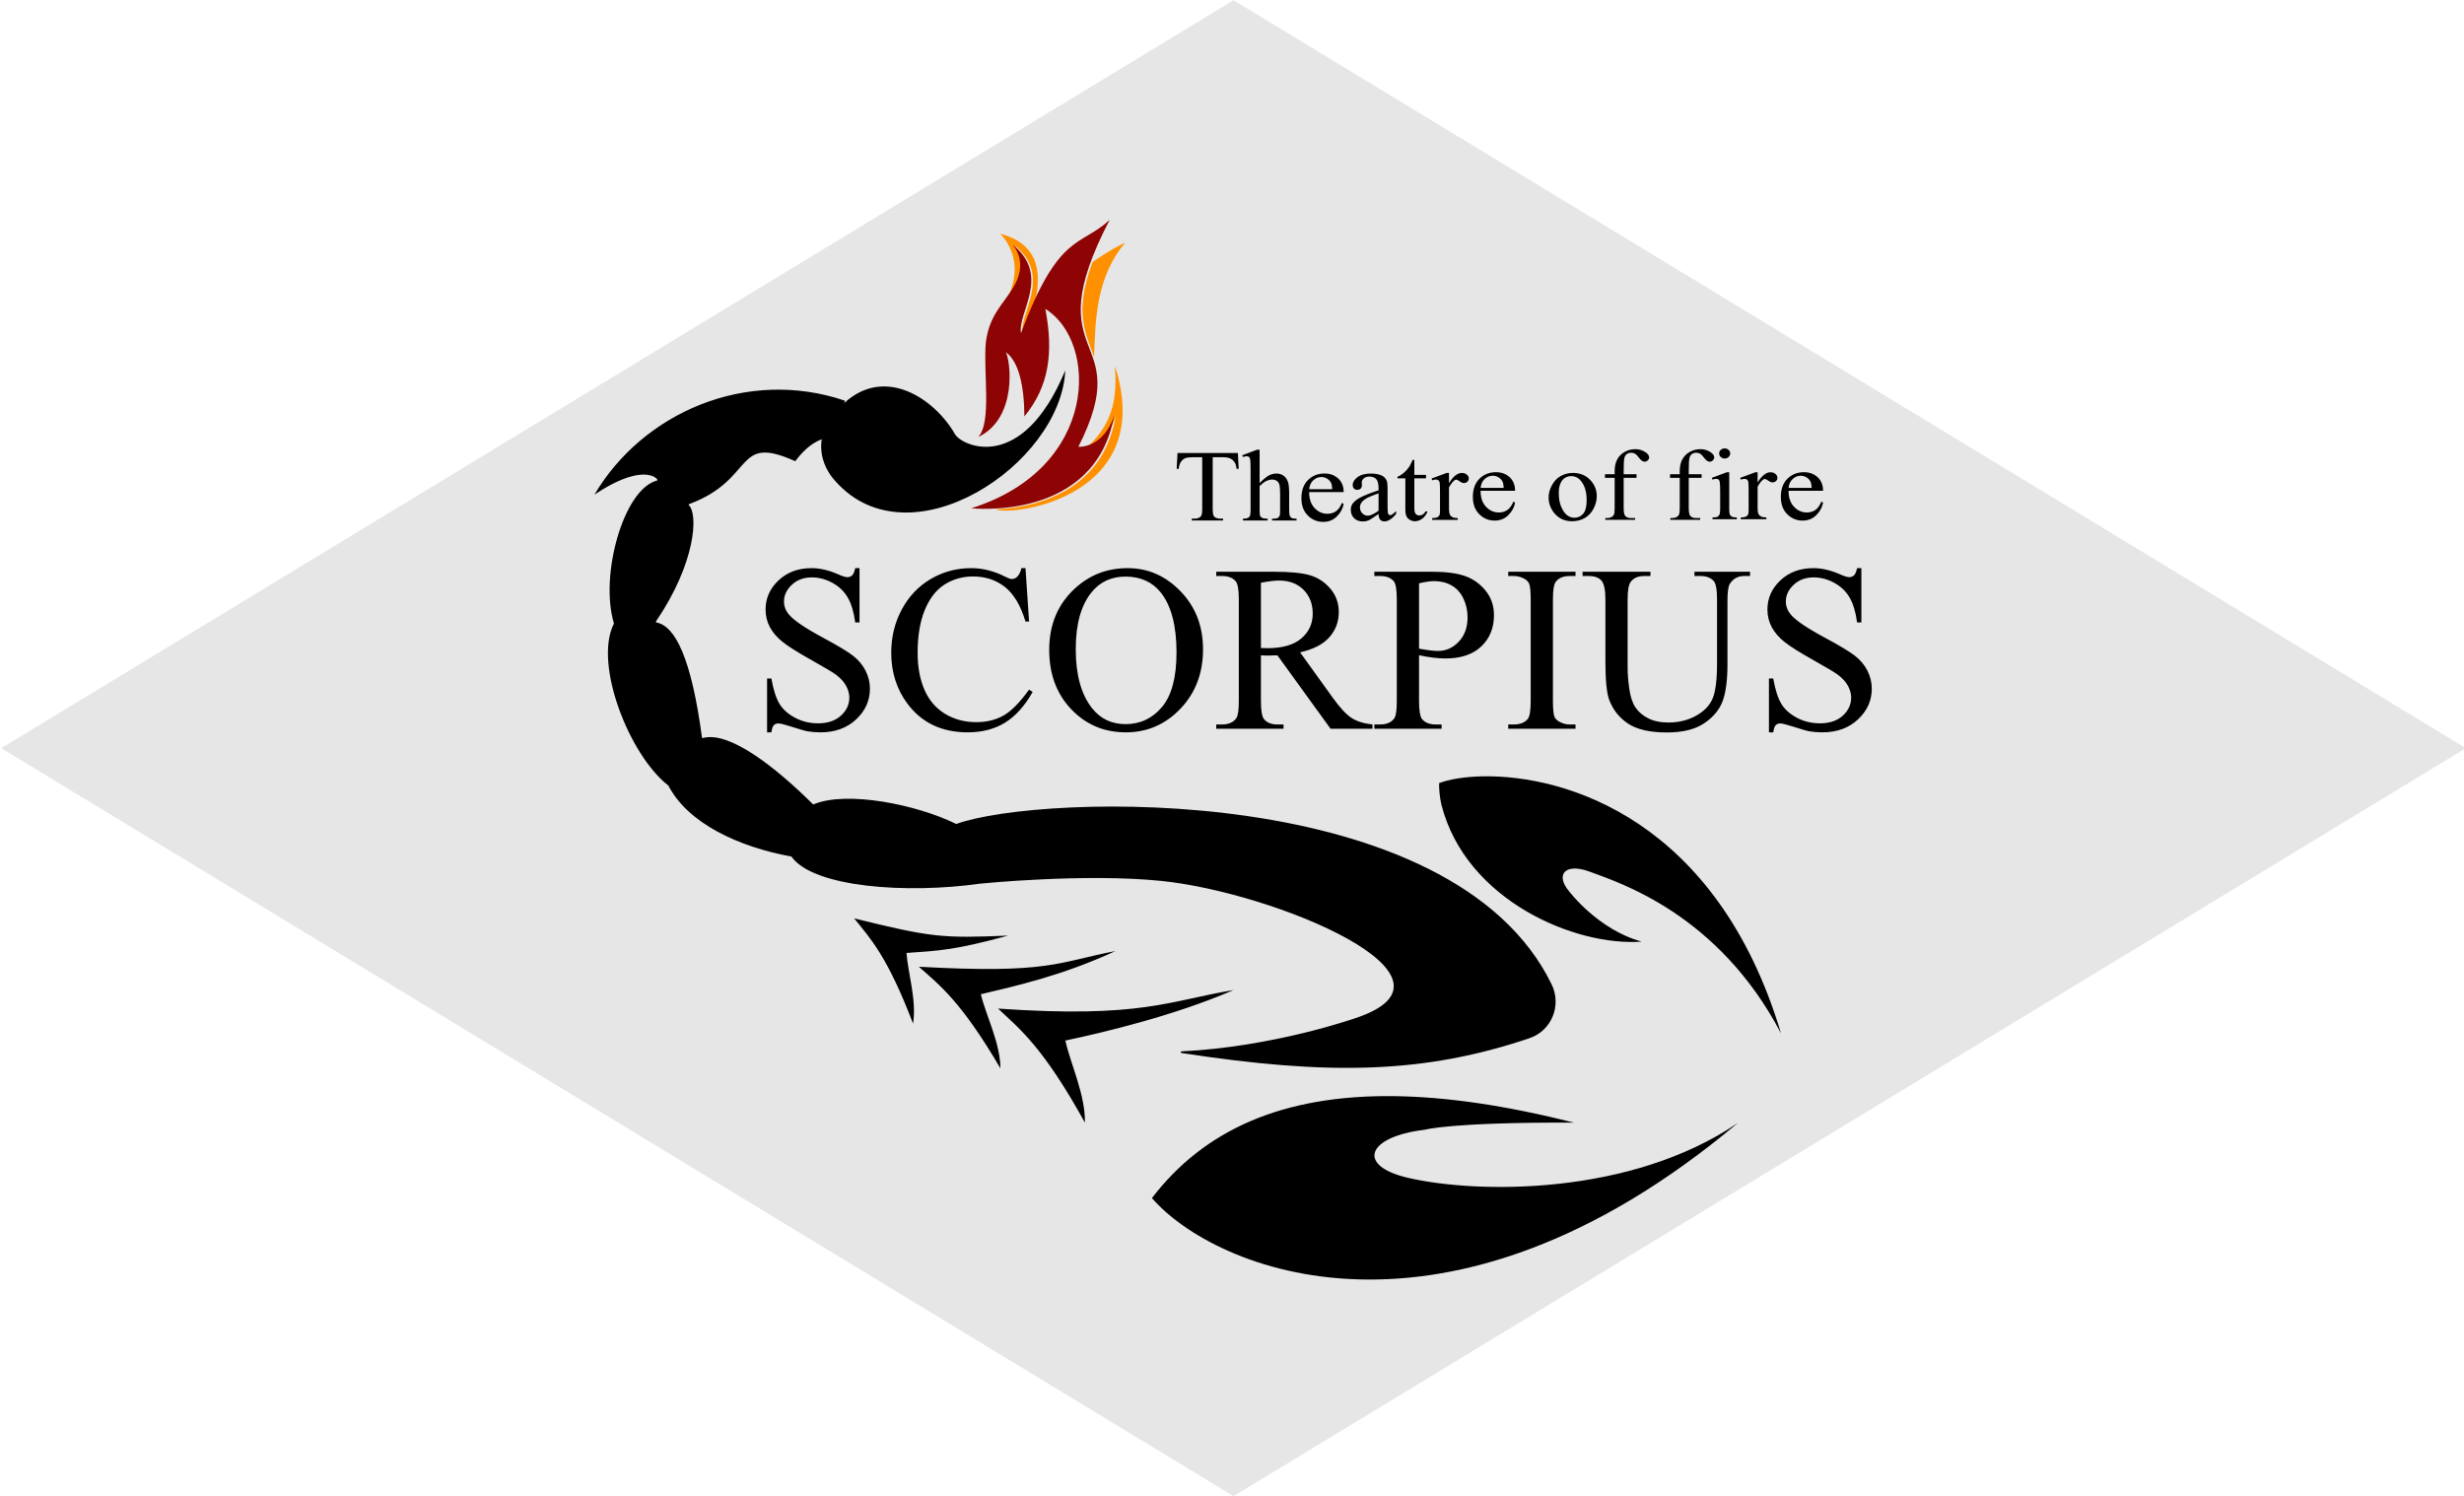 <?xml version="1.0" encoding="UTF-8" standalone="no"?>
<svg
   xmlns:dc="http://purl.org/dc/elements/1.1/"
   xmlns:cc="http://creativecommons.org/ns#"
   xmlns:rdf="http://www.w3.org/1999/02/22-rdf-syntax-ns#"
   xmlns:svg="http://www.w3.org/2000/svg"
   xmlns="http://www.w3.org/2000/svg"
   id="svg8"
   version="1.1"
   viewBox="0 0 74.083 44.979"
   height="170"
   width="280">
  <defs
     id="defs2" />
  <g
     transform="translate(-150.746,-163.951)"
     id="layer1">
    <flowRoot
       style="font-style:normal;font-variant:normal;font-weight:normal;font-stretch:normal;font-size:21.333px;line-height:1.25;font-family:Roboto;-inkscape-font-specification:'Roboto, Normal';font-variant-ligatures:normal;font-variant-caps:normal;font-variant-numeric:normal;text-align:start;letter-spacing:0px;word-spacing:0px;writing-mode:lr-tb;text-anchor:start;fill:#000000;fill-opacity:1;stroke:none"
       id="flowRoot4488"
       xml:space="preserve"><flowRegion
         id="flowRegion4490"><rect
           y="227.286"
           x="497.857"
           height="180.714"
           width="199.286"
           id="rect4492" /></flowRegion><flowPara
         id="flowPara4494" /></flowRoot>    <rect
       style="opacity:1;fill:#e6e6e6;fill-opacity:1;stroke:none;stroke-width:0.301;stroke-linecap:round;stroke-linejoin:round;stroke-miterlimit:4;stroke-dasharray:none;stroke-opacity:1;paint-order:normal"
       id="rect5885"
       width="43.334"
       height="43.334"
       x="267.8"
       y="48.111"
       transform="matrix(0.855,0.519,-0.855,0.519,0,0)" />
    <path
       transform="matrix(0.265,0,0,0.265,150.746,163.951)"
       id="path3384"
       d="M 120.863 42.031 C 115.947 53.867 109.099 50.572 108.357 49.277 C 106.007 45.173 100.38 41.498 95.791 45.727 C 95.823 45.618 95.873 45.468 95.863 45.465 C 84.712 41.682 72.936 46.816 67.445 56.123 C 72.478 52.768 74.322 54.005 74.568 54.402 C 74.602 54.456 74.571 54.524 74.51 54.539 C 70.752 55.515 68.011 65.263 69.65 70.717 C 69.654 70.739 69.654 70.762 69.643 70.781 C 67.331 75.355 71.405 85.699 75.818 89.125 C 75.83 89.133 75.836 89.141 75.84 89.152 C 78.056 93.429 83.815 96.101 89.754 97.182 C 89.775 97.185 89.795 97.198 89.811 97.217 C 92.285 100.669 102.782 101.46 111.281 100.258 C 111.281 100.258 123.121 99.066 131.791 99.959 C 144.65 101.283 167.828 110.911 153.736 115.541 C 153.635 115.574 144.477 118.793 134.039 119.297 C 133.933 119.302 133.94 119.465 134.043 119.48 C 150.73 122.045 161.545 121.846 173.527 117.805 C 176.037 116.959 177.206 114.088 176.049 111.707 C 164.777 88.508 118.018 90.054 108.527 93.484 C 108.504 93.492 108.482 93.492 108.459 93.48 C 103.994 91.286 96.089 89.692 92.318 91.26 C 92.284 91.275 92.245 91.267 92.219 91.24 C 87.914 86.969 82.719 82.933 79.758 83.738 C 79.703 83.753 79.648 83.716 79.641 83.66 C 78.46 74.817 76.645 71.054 74.504 70.639 C 74.422 70.623 74.393 70.559 74.439 70.49 C 78.942 63.864 79.234 58.321 78.148 57.314 C 78.112 57.283 78.126 57.224 78.17 57.209 C 85.801 54.38 83.215 49.184 90.223 52.33 L 90.227 52.332 C 91.467 50.654 92.618 50.063 93.232 49.846 C 92.975 51.447 93.495 53.197 94.789 54.605 C 103.212 64.109 120.366 52.691 120.863 42.031 z M 195.68 50.879 C 195.502 50.879 195.352 50.936 195.23 51.047 C 195.109 51.158 195.049 51.293 195.049 51.451 C 195.049 51.61 195.111 51.744 195.234 51.857 C 195.358 51.97 195.507 52.027 195.68 52.027 C 195.853 52.027 195.999 51.97 196.121 51.857 C 196.242 51.744 196.305 51.61 196.305 51.451 C 196.305 51.293 196.243 51.158 196.121 51.047 C 196 50.936 195.853 50.879 195.68 50.879 z M 185.559 50.965 C 185.093 50.965 184.672 51.075 184.299 51.295 C 183.926 51.515 183.65 51.804 183.469 52.162 C 183.287 52.52 183.195 52.957 183.195 53.473 L 183.195 53.812 L 182.096 53.812 L 182.096 54.219 L 183.195 54.219 L 183.195 57.619 C 183.195 57.988 183.171 58.237 183.119 58.365 C 183.068 58.493 182.974 58.595 182.838 58.67 C 182.702 58.745 182.55 58.783 182.385 58.783 L 182.133 58.783 L 182.133 58.986 L 185.514 58.986 L 185.514 58.783 L 185.002 58.783 C 184.746 58.783 184.541 58.701 184.389 58.535 C 184.273 58.407 184.217 58.101 184.217 57.619 L 184.217 54.219 L 185.676 54.219 L 185.676 53.812 L 184.217 53.812 L 184.217 53.439 C 184.217 52.634 184.245 52.133 184.303 51.939 C 184.361 51.746 184.456 51.602 184.588 51.51 C 184.72 51.417 184.881 51.371 185.07 51.371 C 185.227 51.371 185.368 51.407 185.496 51.479 C 185.624 51.55 185.764 51.689 185.916 51.895 C 186.069 52.1 186.197 52.233 186.303 52.295 C 186.408 52.358 186.509 52.389 186.604 52.389 C 186.727 52.389 186.842 52.338 186.949 52.238 C 187.056 52.138 187.109 52.033 187.109 51.92 C 187.109 51.709 186.991 51.519 186.752 51.35 C 186.389 51.094 185.991 50.965 185.559 50.965 z M 192.941 50.965 C 192.475 50.965 192.056 51.075 191.684 51.295 C 191.31 51.515 191.033 51.804 190.852 52.162 C 190.67 52.52 190.578 52.957 190.578 53.473 L 190.578 53.812 L 189.479 53.812 L 189.479 54.219 L 190.578 54.219 L 190.578 57.619 C 190.578 57.988 190.553 58.237 190.502 58.365 C 190.451 58.493 190.357 58.595 190.221 58.67 C 190.085 58.745 189.934 58.783 189.77 58.783 L 189.516 58.783 L 189.516 58.986 L 192.898 58.986 L 192.898 58.783 L 192.385 58.783 C 192.129 58.783 191.926 58.701 191.773 58.535 C 191.658 58.407 191.6 58.101 191.6 57.619 L 191.6 54.219 L 193.059 54.219 L 193.059 53.812 L 191.6 53.812 L 191.6 53.439 C 191.6 52.634 191.628 52.133 191.686 51.939 C 191.743 51.746 191.838 51.602 191.971 51.51 C 192.103 51.417 192.264 51.371 192.453 51.371 C 192.61 51.371 192.751 51.407 192.879 51.479 C 193.007 51.55 193.148 51.689 193.301 51.895 C 193.453 52.1 193.582 52.233 193.688 52.295 C 193.793 52.358 193.891 52.389 193.986 52.389 C 194.11 52.389 194.225 52.338 194.332 52.238 C 194.439 52.138 194.494 52.033 194.494 51.92 C 194.494 51.709 194.374 51.519 194.135 51.35 C 193.772 51.094 193.374 50.965 192.941 50.965 z M 142.629 51.027 L 140.934 51.66 L 141.021 51.857 C 141.215 51.797 141.355 51.766 141.441 51.766 C 141.548 51.766 141.633 51.791 141.697 51.84 C 141.761 51.889 141.81 51.982 141.84 52.117 C 141.871 52.253 141.887 52.616 141.887 53.207 L 141.887 57.891 C 141.887 58.214 141.862 58.43 141.812 58.535 C 141.763 58.641 141.696 58.712 141.613 58.75 C 141.469 58.823 141.273 58.857 141.021 58.857 L 141.021 59.061 L 143.828 59.061 L 143.828 58.857 C 143.54 58.857 143.336 58.828 143.219 58.77 C 143.102 58.711 143.022 58.639 142.979 58.553 C 142.936 58.466 142.912 58.245 142.912 57.891 L 142.912 55.156 C 143.217 54.859 143.479 54.66 143.697 54.562 C 143.916 54.465 144.126 54.416 144.328 54.416 C 144.526 54.416 144.696 54.46 144.836 54.549 C 144.976 54.637 145.079 54.77 145.143 54.947 C 145.208 55.124 145.238 55.496 145.238 56.061 L 145.238 57.891 C 145.238 58.184 145.23 58.362 145.219 58.422 C 145.178 58.565 145.105 58.673 145.002 58.746 C 144.899 58.819 144.717 58.857 144.453 58.857 L 144.322 58.857 L 144.322 59.061 L 147.105 59.061 L 147.105 58.857 C 146.842 58.857 146.66 58.83 146.561 58.777 C 146.462 58.724 146.391 58.653 146.35 58.562 C 146.293 58.442 146.264 58.218 146.264 57.891 L 146.264 56.061 C 146.264 55.42 146.225 54.979 146.146 54.738 C 146.035 54.392 145.863 54.139 145.633 53.977 C 145.402 53.815 145.126 53.732 144.805 53.732 C 144.537 53.732 144.268 53.798 144 53.928 C 143.732 54.058 143.37 54.353 142.912 54.812 L 142.912 51.027 L 142.629 51.027 z M 133.6 51.4 L 133.5 53.195 L 133.736 53.195 C 133.765 52.849 133.856 52.574 134.008 52.371 C 134.16 52.168 134.344 52.03 134.559 51.959 C 134.723 51.906 135.001 51.881 135.393 51.881 L 136.4 51.881 L 136.4 57.732 C 136.4 58.162 136.356 58.438 136.266 58.559 C 136.117 58.754 135.864 58.852 135.51 58.852 L 135.213 58.852 L 135.213 59.061 L 138.77 59.061 L 138.77 58.852 L 138.479 58.852 C 138.153 58.852 137.911 58.771 137.754 58.613 C 137.642 58.497 137.588 58.203 137.588 57.732 L 137.588 51.879 L 138.77 51.879 C 139.116 51.879 139.395 51.932 139.607 52.035 C 139.82 52.139 139.989 52.299 140.117 52.518 C 140.195 52.653 140.257 52.879 140.303 53.195 L 140.537 53.195 L 140.445 51.4 L 133.6 51.4 z M 160.275 52.186 C 160.106 52.566 159.976 52.827 159.881 52.971 C 159.695 53.242 159.483 53.476 159.246 53.674 C 159.009 53.871 158.778 54.011 158.551 54.094 L 158.551 54.281 L 159.447 54.281 L 159.447 57.762 C 159.447 58.135 159.49 58.409 159.576 58.588 C 159.663 58.767 159.797 58.904 159.979 59 C 160.16 59.096 160.345 59.145 160.535 59.145 C 160.815 59.145 161.088 59.052 161.352 58.865 C 161.616 58.679 161.82 58.401 161.965 58.031 L 161.723 58.031 C 161.653 58.182 161.554 58.296 161.426 58.373 C 161.298 58.451 161.167 58.49 161.031 58.49 C 160.866 58.49 160.73 58.431 160.625 58.314 C 160.52 58.198 160.467 57.972 160.467 57.637 L 160.467 54.281 L 161.791 54.281 L 161.791 53.885 L 160.467 53.885 L 160.467 52.186 L 160.275 52.186 z M 169.723 53.58 C 168.973 53.58 168.348 53.829 167.852 54.324 C 167.355 54.82 167.105 55.51 167.105 56.395 C 167.105 57.212 167.35 57.862 167.834 58.346 C 168.318 58.83 168.9 59.072 169.58 59.072 C 170.207 59.072 170.728 58.859 171.145 58.436 C 171.561 58.012 171.812 57.543 171.898 57.027 L 171.707 56.914 C 171.521 57.366 171.292 57.685 171.018 57.871 C 170.743 58.057 170.422 58.15 170.051 58.15 C 169.494 58.15 169.008 57.933 168.596 57.496 C 168.183 57.059 167.981 56.456 167.984 55.688 L 171.898 55.688 C 171.898 55.047 171.695 54.537 171.287 54.154 C 170.879 53.772 170.358 53.58 169.723 53.58 z M 204.664 53.58 C 203.914 53.58 203.29 53.829 202.793 54.324 C 202.296 54.82 202.049 55.51 202.049 56.395 C 202.049 57.212 202.291 57.862 202.775 58.346 C 203.26 58.83 203.841 59.072 204.521 59.072 C 205.148 59.072 205.67 58.859 206.086 58.436 C 206.502 58.012 206.753 57.543 206.84 57.027 L 206.648 56.914 C 206.463 57.366 206.233 57.685 205.959 57.871 C 205.685 58.057 205.363 58.15 204.992 58.15 C 204.436 58.15 203.951 57.933 203.539 57.496 C 203.127 57.059 202.922 56.456 202.926 55.688 L 206.84 55.688 C 206.84 55.047 206.637 54.537 206.229 54.154 C 205.82 53.772 205.299 53.58 204.664 53.58 z M 195.92 53.586 L 194.215 54.219 L 194.301 54.422 C 194.466 54.364 194.605 54.336 194.721 54.336 C 194.828 54.336 194.913 54.361 194.975 54.408 C 195.036 54.455 195.081 54.538 195.111 54.658 C 195.148 54.824 195.166 55.189 195.166 55.75 L 195.166 57.744 C 195.166 58.064 195.138 58.28 195.082 58.393 C 195.026 58.506 194.952 58.588 194.857 58.637 C 194.763 58.688 194.577 58.709 194.301 58.709 L 194.301 58.914 L 197.053 58.914 L 197.053 58.709 C 196.785 58.709 196.599 58.684 196.498 58.631 C 196.397 58.578 196.321 58.498 196.27 58.391 C 196.219 58.283 196.193 58.068 196.193 57.744 L 196.193 53.586 L 195.92 53.586 z M 199.154 53.586 L 197.441 54.219 L 197.504 54.422 C 197.665 54.364 197.808 54.338 197.936 54.338 C 198.043 54.338 198.133 54.363 198.205 54.416 C 198.277 54.469 198.327 54.553 198.354 54.668 C 198.378 54.783 198.395 55.142 198.395 55.744 L 198.395 57.75 C 198.395 58.051 198.382 58.233 198.363 58.297 C 198.322 58.428 198.25 58.525 198.146 58.586 C 198.006 58.669 197.792 58.711 197.504 58.711 L 197.504 58.914 L 200.404 58.914 L 200.404 58.711 C 200.149 58.711 199.952 58.677 199.816 58.609 C 199.68 58.542 199.585 58.455 199.531 58.354 C 199.453 58.206 199.414 57.991 199.414 57.705 L 199.414 55.225 C 199.612 54.871 199.805 54.615 199.99 54.461 C 200.076 54.386 200.156 54.35 200.23 54.35 C 200.317 54.35 200.45 54.413 200.629 54.543 C 200.808 54.673 200.971 54.738 201.115 54.738 C 201.264 54.738 201.391 54.688 201.498 54.586 C 201.605 54.485 201.66 54.36 201.66 54.213 C 201.66 54.047 201.584 53.902 201.436 53.775 C 201.287 53.649 201.1 53.586 200.873 53.586 C 200.374 53.586 199.888 53.974 199.414 54.75 L 199.414 53.586 L 199.154 53.586 z M 178.441 53.658 L 178.441 53.66 C 177.971 53.66 177.526 53.772 177.105 53.996 C 176.685 54.22 176.345 54.566 176.088 55.035 C 175.83 55.504 175.701 55.975 175.701 56.449 C 175.701 57.101 175.913 57.689 176.338 58.213 C 176.841 58.834 177.52 59.145 178.373 59.145 C 178.896 59.145 179.372 59.024 179.799 58.783 C 180.225 58.542 180.559 58.184 180.803 57.709 C 181.046 57.234 181.168 56.766 181.168 56.303 C 181.168 55.644 180.947 55.059 180.506 54.551 C 179.986 53.956 179.299 53.658 178.441 53.658 z M 164.139 53.662 L 162.426 54.295 L 162.488 54.498 C 162.649 54.44 162.792 54.414 162.92 54.414 C 163.027 54.414 163.117 54.44 163.189 54.492 C 163.262 54.545 163.311 54.629 163.338 54.744 C 163.363 54.859 163.379 55.218 163.379 55.82 L 163.379 57.826 C 163.379 58.127 163.367 58.309 163.348 58.373 C 163.306 58.505 163.234 58.602 163.131 58.662 C 162.991 58.745 162.777 58.785 162.488 58.785 L 162.488 58.99 L 165.389 58.99 L 165.389 58.785 C 165.133 58.785 164.937 58.752 164.801 58.684 C 164.665 58.616 164.571 58.531 164.518 58.43 C 164.439 58.283 164.4 58.067 164.4 57.781 L 164.4 55.301 C 164.598 54.947 164.789 54.692 164.975 54.537 C 165.061 54.462 165.14 54.424 165.215 54.424 C 165.301 54.424 165.436 54.489 165.615 54.619 C 165.795 54.749 165.955 54.814 166.1 54.814 C 166.248 54.814 166.375 54.764 166.482 54.662 C 166.589 54.561 166.645 54.436 166.645 54.289 C 166.645 54.123 166.57 53.978 166.422 53.852 C 166.274 53.725 166.084 53.662 165.857 53.662 C 165.359 53.662 164.872 54.05 164.398 54.826 L 164.398 53.662 L 164.139 53.662 z M 150.271 53.727 C 149.521 53.727 148.897 53.976 148.4 54.471 C 147.903 54.966 147.654 55.656 147.654 56.541 C 147.654 57.358 147.896 58.008 148.381 58.492 C 148.865 58.976 149.449 59.219 150.129 59.219 C 150.756 59.219 151.277 59.006 151.693 58.582 C 152.11 58.158 152.361 57.69 152.447 57.174 L 152.256 57.061 C 152.07 57.513 151.84 57.831 151.566 58.018 C 151.292 58.204 150.968 58.297 150.598 58.297 C 150.041 58.297 149.557 58.079 149.145 57.643 C 148.732 57.206 148.529 56.602 148.533 55.834 L 152.447 55.834 C 152.447 55.194 152.244 54.683 151.836 54.301 C 151.428 53.919 150.906 53.727 150.271 53.727 z M 155.545 53.732 C 154.89 53.732 154.38 53.87 154.018 54.141 C 153.655 54.412 153.473 54.709 153.473 55.033 C 153.473 55.203 153.52 55.336 153.617 55.434 C 153.714 55.532 153.839 55.58 153.992 55.58 C 154.149 55.58 154.274 55.534 154.371 55.439 C 154.468 55.345 154.518 55.211 154.518 55.037 L 154.506 54.711 C 154.506 54.545 154.585 54.398 154.742 54.27 C 154.895 54.142 155.1 54.078 155.359 54.078 C 155.702 54.078 155.963 54.173 156.143 54.365 C 156.322 54.557 156.41 54.912 156.41 55.428 L 156.41 55.631 C 155.437 55.955 154.743 56.231 154.324 56.457 C 153.906 56.683 153.612 56.924 153.443 57.18 C 153.32 57.364 153.258 57.582 153.258 57.834 C 153.258 58.233 153.383 58.556 153.637 58.801 C 153.89 59.046 154.214 59.168 154.605 59.168 C 154.857 59.168 155.094 59.121 155.316 59.027 C 155.465 58.964 155.829 58.725 156.408 58.316 C 156.413 58.624 156.475 58.843 156.594 58.971 C 156.713 59.098 156.874 59.162 157.076 59.162 C 157.497 59.162 157.939 58.879 158.4 58.314 L 158.4 57.998 C 158.153 58.224 157.985 58.363 157.898 58.412 C 157.849 58.44 157.792 58.451 157.727 58.451 C 157.665 58.451 157.61 58.432 157.562 58.395 C 157.515 58.357 157.48 58.281 157.461 58.17 C 157.442 58.059 157.43 57.757 157.43 57.264 L 157.43 55.508 C 157.43 55.007 157.393 54.675 157.318 54.514 C 157.203 54.265 157.024 54.082 156.781 53.965 C 156.46 53.81 156.048 53.732 155.545 53.732 z M 169.375 53.98 C 169.598 53.98 169.812 54.042 170.016 54.162 C 170.22 54.283 170.373 54.449 170.477 54.66 C 170.542 54.796 170.587 55.028 170.605 55.359 L 167.984 55.359 C 168.029 54.926 168.187 54.588 168.457 54.346 C 168.727 54.103 169.033 53.98 169.375 53.98 z M 204.318 53.98 C 204.541 53.98 204.753 54.042 204.957 54.162 C 205.161 54.283 205.315 54.449 205.418 54.66 C 205.484 54.796 205.53 55.028 205.549 55.359 L 202.926 55.359 C 202.971 54.926 203.131 54.588 203.4 54.346 C 203.67 54.103 203.976 53.98 204.318 53.98 z M 178.248 54.027 C 178.702 54.027 179.076 54.207 179.369 54.568 C 179.802 55.096 180.018 55.819 180.018 56.738 C 180.018 57.473 179.887 57.99 179.627 58.291 C 179.367 58.592 179.038 58.744 178.639 58.744 C 178.103 58.744 177.672 58.47 177.344 57.924 C 177.016 57.378 176.852 56.73 176.852 55.977 C 176.852 55.509 176.919 55.126 177.055 54.828 C 177.191 54.531 177.369 54.324 177.59 54.205 C 177.81 54.087 178.03 54.027 178.248 54.027 z M 149.924 54.129 C 150.147 54.129 150.36 54.188 150.564 54.309 C 150.769 54.429 150.922 54.596 151.025 54.807 C 151.092 54.942 151.135 55.174 151.154 55.506 L 148.533 55.506 C 148.578 55.073 148.736 54.735 149.006 54.492 C 149.276 54.249 149.582 54.129 149.924 54.129 z M 156.41 55.977 L 156.41 57.947 C 155.899 58.324 155.487 58.512 155.174 58.512 C 154.943 58.512 154.739 58.423 154.562 58.244 C 154.385 58.065 154.297 57.839 154.297 57.568 C 154.297 57.354 154.366 57.157 154.506 56.977 C 154.646 56.796 154.879 56.621 155.205 56.455 C 155.386 56.361 155.788 56.203 156.41 55.977 z M 92.078 64.465 C 90.562 64.465 89.313 64.927 88.332 65.852 C 87.351 66.776 86.861 67.877 86.861 69.156 C 86.861 69.892 87.026 70.567 87.359 71.18 C 87.692 71.793 88.18 72.353 88.824 72.861 C 89.468 73.37 90.554 74.05 92.078 74.904 C 93.602 75.759 94.535 76.317 94.877 76.58 C 95.385 76.966 95.759 77.381 96 77.828 C 96.241 78.275 96.361 78.718 96.361 79.156 C 96.361 79.945 96.043 80.627 95.408 81.205 C 94.773 81.783 93.908 82.074 92.812 82.074 C 91.866 82.074 90.998 81.864 90.205 81.443 C 89.412 81.023 88.823 80.495 88.438 79.859 C 88.052 79.224 87.745 78.267 87.518 76.988 L 87.031 76.988 L 87.031 83.1 L 87.518 83.1 C 87.548 82.894 87.586 82.722 87.633 82.586 C 87.68 82.45 87.735 82.349 87.799 82.283 C 87.926 82.151 88.099 82.086 88.318 82.086 C 88.546 82.086 89.087 82.224 89.941 82.5 C 90.796 82.776 91.359 82.937 91.631 82.98 C 92.086 83.059 92.571 83.098 93.088 83.098 C 94.735 83.098 96.082 82.61 97.129 81.633 C 98.176 80.656 98.699 79.494 98.699 78.145 C 98.699 77.435 98.535 76.756 98.207 76.107 C 97.878 75.459 97.41 74.896 96.801 74.418 C 96.192 73.941 95.055 73.257 93.391 72.363 C 91.349 71.268 90.059 70.391 89.516 69.734 C 89.139 69.288 88.949 68.793 88.949 68.25 C 88.949 67.54 89.248 66.908 89.844 66.352 C 90.439 65.795 91.192 65.516 92.104 65.516 C 92.909 65.516 93.69 65.721 94.443 66.133 C 95.197 66.545 95.776 67.102 96.184 67.803 C 96.591 68.504 96.874 69.444 97.031 70.627 L 97.518 70.627 L 97.518 64.465 L 97.031 64.465 C 96.944 64.877 96.828 65.149 96.684 65.285 C 96.539 65.421 96.353 65.49 96.125 65.49 C 95.923 65.49 95.576 65.381 95.086 65.162 C 94.026 64.698 93.024 64.465 92.078 64.465 z M 110.186 64.465 C 108.53 64.465 107.003 64.874 105.605 65.693 C 104.208 66.513 103.112 67.667 102.314 69.156 C 101.517 70.646 101.117 72.278 101.117 74.057 C 101.117 76.264 101.723 78.183 102.932 79.812 C 104.552 82.003 106.839 83.098 109.791 83.098 C 111.429 83.098 112.844 82.73 114.035 81.994 C 115.227 81.258 116.268 80.097 117.162 78.512 L 116.756 78.25 C 115.696 79.722 114.723 80.705 113.838 81.199 C 112.953 81.694 111.934 81.941 110.777 81.941 C 109.445 81.941 108.261 81.627 107.223 80.996 C 106.184 80.366 105.405 79.458 104.889 78.275 C 104.372 77.093 104.113 75.696 104.113 74.084 C 104.113 72.131 104.388 70.496 104.936 69.182 C 105.483 67.868 106.234 66.911 107.189 66.311 C 108.144 65.711 109.212 65.41 110.395 65.41 C 111.805 65.41 113.014 65.81 114.021 66.607 C 115.029 67.405 115.804 68.71 116.348 70.523 L 116.756 70.523 L 116.348 64.465 L 115.889 64.465 C 115.792 64.885 115.63 65.215 115.402 65.451 C 115.227 65.617 115.022 65.699 114.785 65.699 C 114.628 65.699 114.364 65.603 113.996 65.41 C 112.743 64.779 111.473 64.465 110.186 64.465 z M 127.938 64.465 C 125.607 64.465 123.607 65.241 121.934 66.791 C 120.006 68.578 119.041 70.887 119.041 73.717 C 119.041 76.485 119.876 78.741 121.545 80.484 C 123.214 82.228 125.275 83.098 127.729 83.098 C 130.155 83.098 132.221 82.205 133.93 80.418 C 135.638 78.631 136.492 76.383 136.492 73.676 C 136.492 71.048 135.644 68.856 133.949 67.1 C 132.254 65.343 130.25 64.465 127.938 64.465 z M 205.744 64.465 C 204.228 64.465 202.981 64.927 202 65.852 C 201.019 66.776 200.527 67.877 200.527 69.156 C 200.527 69.892 200.694 70.567 201.027 71.18 C 201.36 71.793 201.848 72.353 202.492 72.861 C 203.136 73.37 204.22 74.05 205.744 74.904 C 207.269 75.759 208.201 76.317 208.543 76.58 C 209.051 76.966 209.427 77.381 209.668 77.828 C 209.909 78.275 210.029 78.718 210.029 79.156 C 210.029 79.945 209.711 80.627 209.076 81.205 C 208.441 81.783 207.575 82.074 206.48 82.074 C 205.534 82.074 204.664 81.864 203.871 81.443 C 203.078 81.023 202.489 80.495 202.104 79.859 C 201.718 79.224 201.413 78.267 201.186 76.988 L 200.699 76.988 L 200.699 83.1 L 201.186 83.1 C 201.216 82.894 201.254 82.722 201.301 82.586 C 201.348 82.45 201.403 82.349 201.467 82.283 C 201.594 82.151 201.767 82.086 201.986 82.086 C 202.214 82.086 202.755 82.224 203.609 82.5 C 204.464 82.776 205.025 82.937 205.297 82.98 C 205.753 83.059 206.239 83.098 206.756 83.098 C 208.403 83.098 209.75 82.61 210.797 81.633 C 211.844 80.656 212.367 79.494 212.367 78.145 C 212.367 77.435 212.204 76.756 211.875 76.107 C 211.547 75.459 211.077 74.896 210.469 74.418 C 209.86 73.941 208.723 73.257 207.059 72.363 C 205.017 71.268 203.725 70.391 203.182 69.734 C 202.805 69.288 202.617 68.793 202.617 68.25 C 202.617 67.54 202.914 66.908 203.51 66.352 C 204.105 65.795 204.86 65.516 205.771 65.516 C 206.577 65.516 207.356 65.721 208.109 66.133 C 208.863 66.545 209.444 67.102 209.852 67.803 C 210.259 68.504 210.542 69.444 210.699 70.627 L 211.186 70.627 L 211.186 64.465 L 210.699 64.465 C 210.612 64.877 210.494 65.149 210.35 65.285 C 210.205 65.421 210.021 65.49 209.793 65.49 C 209.591 65.49 209.244 65.381 208.754 65.162 C 207.694 64.698 206.69 64.465 205.744 64.465 z M 137.99 64.873 L 137.99 65.359 L 138.66 65.359 C 139.335 65.359 139.844 65.552 140.186 65.938 C 140.43 66.209 140.553 66.904 140.553 68.025 L 140.553 79.537 C 140.553 80.553 140.461 81.197 140.277 81.469 C 140.034 81.837 139.67 82.066 139.186 82.158 C 139.024 82.189 138.849 82.205 138.66 82.205 L 137.99 82.205 L 137.99 82.691 L 145.625 82.691 L 145.625 82.205 L 144.93 82.205 C 144.763 82.205 144.607 82.192 144.461 82.168 C 144.024 82.096 143.681 81.916 143.432 81.627 C 143.186 81.356 143.062 80.658 143.062 79.537 L 143.062 74.359 C 143.203 74.367 143.339 74.375 143.471 74.379 C 143.603 74.384 143.724 74.387 143.838 74.387 C 144.118 74.387 144.483 74.378 144.93 74.359 L 150.961 82.691 L 155.717 82.691 L 155.717 82.205 C 154.744 82.1 153.956 81.854 153.352 81.469 C 152.747 81.083 152.024 80.305 151.184 79.131 L 147.504 74.018 C 149.002 73.685 150.108 73.117 150.822 72.311 C 151.536 71.505 151.895 70.554 151.895 69.459 C 151.895 68.434 151.579 67.551 150.953 66.811 C 150.326 66.07 149.566 65.561 148.668 65.285 C 147.77 65.009 146.375 64.873 144.482 64.873 L 137.99 64.873 z M 155.928 64.873 L 155.928 65.359 L 156.598 65.359 C 157.272 65.359 157.781 65.552 158.123 65.938 C 158.36 66.209 158.477 66.904 158.477 68.025 L 158.477 79.537 C 158.477 80.553 158.39 81.197 158.215 81.469 C 157.972 81.837 157.608 82.066 157.123 82.158 C 156.962 82.189 156.786 82.205 156.598 82.205 L 155.928 82.205 L 155.928 82.691 L 163.562 82.691 L 163.562 82.205 L 162.879 82.205 C 162.71 82.205 162.554 82.192 162.406 82.168 C 161.964 82.096 161.619 81.916 161.369 81.627 C 161.124 81.356 161 80.659 161 79.537 L 161 74.346 C 161.569 74.469 162.104 74.562 162.604 74.623 C 163.103 74.685 163.567 74.715 163.996 74.715 C 165.748 74.715 167.103 74.259 168.062 73.348 C 169.022 72.437 169.502 71.255 169.502 69.801 C 169.502 68.732 169.187 67.807 168.557 67.027 C 167.926 66.248 167.15 65.694 166.23 65.365 C 165.31 65.037 164.053 64.873 162.459 64.873 L 155.928 64.873 z M 171.119 64.873 L 171.119 65.359 L 171.75 65.359 C 172.171 65.359 172.573 65.464 172.959 65.674 C 173.23 65.832 173.408 66.019 173.496 66.238 C 173.61 66.528 173.668 67.123 173.668 68.025 L 173.668 79.537 C 173.668 80.606 173.562 81.28 173.352 81.561 C 173.102 81.882 172.74 82.084 172.264 82.164 C 172.105 82.191 171.934 82.205 171.75 82.205 L 171.119 82.205 L 171.119 82.691 L 178.754 82.691 L 178.754 82.205 L 178.109 82.205 C 177.899 82.205 177.693 82.179 177.494 82.127 C 177.295 82.074 177.102 81.994 176.914 81.889 C 176.634 81.731 176.449 81.543 176.361 81.324 C 176.248 81.035 176.191 80.439 176.191 79.537 L 176.191 68.025 C 176.191 67.758 176.197 67.517 176.211 67.299 C 176.252 66.645 176.355 66.212 176.52 66.002 C 176.853 65.573 177.382 65.359 178.109 65.359 L 178.754 65.359 L 178.754 64.873 L 171.119 64.873 z M 179.555 64.873 L 179.555 65.359 L 180.225 65.359 C 180.899 65.359 181.387 65.529 181.689 65.871 C 181.992 66.213 182.145 66.93 182.145 68.025 L 182.145 74.99 C 182.145 77.137 182.284 78.599 182.564 79.379 C 182.985 80.518 183.698 81.425 184.705 82.1 C 185.712 82.774 187.19 83.111 189.135 83.111 C 190.922 83.111 192.335 82.76 193.373 82.055 C 194.411 81.349 195.106 80.503 195.461 79.518 C 195.816 78.532 195.994 77.147 195.994 75.359 L 195.994 68.131 C 195.994 67.141 196.085 66.51 196.27 66.238 C 196.646 65.652 197.186 65.359 197.887 65.359 L 198.557 65.359 L 198.557 64.873 L 192.248 64.873 L 192.248 65.359 L 192.92 65.359 C 193.594 65.359 194.102 65.552 194.443 65.938 C 194.627 66.148 194.743 66.591 194.789 67.27 C 194.804 67.496 194.811 67.747 194.811 68.025 L 194.811 75.24 C 194.811 77.132 194.642 78.475 194.305 79.268 C 193.967 80.06 193.34 80.711 192.42 81.219 C 191.5 81.727 190.458 81.982 189.293 81.982 C 188.382 81.982 187.612 81.82 186.986 81.496 C 186.36 81.172 185.88 80.759 185.547 80.26 C 185.214 79.76 184.984 79.063 184.857 78.17 C 184.73 77.276 184.666 76.485 184.666 75.793 L 184.666 68.025 C 184.666 67.526 184.693 67.112 184.748 66.783 C 184.803 66.455 184.885 66.212 184.994 66.055 C 185.31 65.59 185.836 65.359 186.572 65.359 L 187.256 65.359 L 187.256 64.873 L 179.555 64.873 z M 127.688 65.424 C 129.387 65.424 130.72 66.02 131.684 67.211 C 132.884 68.709 133.484 70.982 133.484 74.031 C 133.484 76.843 132.938 78.902 131.848 80.207 C 130.757 81.512 129.374 82.166 127.701 82.166 C 126.133 82.166 124.871 81.57 123.916 80.379 C 122.672 78.811 122.051 76.573 122.051 73.664 C 122.051 70.826 122.651 68.669 123.852 67.197 C 124.815 66.015 126.093 65.424 127.688 65.424 z M 145.127 65.873 C 146.274 65.873 147.196 66.222 147.893 66.918 C 148.589 67.614 148.938 68.519 148.938 69.631 C 148.938 70.77 148.505 71.708 147.643 72.443 C 146.779 73.179 145.498 73.547 143.799 73.547 C 143.72 73.547 143.619 73.543 143.496 73.539 C 143.373 73.534 143.229 73.531 143.062 73.531 L 143.062 66.123 C 143.93 65.957 144.619 65.873 145.127 65.873 z M 162.721 65.938 C 163.457 65.938 164.115 66.101 164.693 66.43 C 165.271 66.758 165.718 67.253 166.033 67.914 C 166.349 68.576 166.506 69.292 166.506 70.062 C 166.506 71.184 166.175 72.098 165.514 72.803 C 164.852 73.508 164.067 73.861 163.156 73.861 C 162.902 73.861 162.595 73.839 162.236 73.795 C 161.877 73.751 161.464 73.685 161 73.598 L 161 66.188 C 161.701 66.021 162.274 65.938 162.721 65.938 z M 168.258 88.088 C 166.106 88.126 164.374 88.441 163.279 88.861 C 163.247 89.365 163.359 90.615 163.541 91.318 C 166.329 102.227 178.806 107.413 186.266 106.842 C 181.339 105.51 178.051 101.166 178.051 101.166 C 176.385 99.215 177.604 97.852 180.439 98.934 C 183.61 100.129 194.934 103.63 202.072 117.262 C 194.785 92.972 177.584 87.924 168.258 88.088 z M 96.91 104.207 C 98.76 106.492 100.686 108.529 103.592 116.146 C 104.016 113.535 103.021 110.415 102.846 108.131 C 106.539 107.879 108.42 107.794 114.379 106.16 C 106.935 106.467 105.725 106.382 96.91 104.207 z M 126.557 107.914 C 119.94 109.187 119.075 110.519 104.25 109.695 C 106.629 111.8 109.048 113.626 113.506 121.225 C 113.491 118.366 111.873 115.219 111.277 112.816 C 115.168 111.888 120.498 110.72 126.557 107.914 z M 139.959 112.338 C 132.647 113.553 129.499 115.569 113.234 114.443 C 115.792 116.824 118.4 118.9 123.09 127.381 C 123.153 124.237 121.46 120.729 120.873 118.07 C 125.178 117.158 133.218 115.254 139.959 112.338 z M 158.289 124.379 C 145.363 124.192 136.536 128.314 130.695 135.943 C 137.711 144.056 163.998 155.279 197.188 127.408 C 184.918 135.772 167.418 135.43 159.773 133.65 C 153.926 132.32 154.942 128.995 161.652 128.189 C 161.652 128.189 164.535 127.33 178.561 127.381 C 170.886 125.44 164.165 124.464 158.289 124.379 z "
       style="fill:#000000;fill-opacity:1;fill-rule:nonzero;stroke:none;stroke-width:0.192" />
    <path
       id="path3508"
       transform="matrix(0.265,0,0,0.265,150.746,163.951)"
       d="M 113.479 26.518 C 114.682 27.776 116.121 30.392 114.158 34.115 C 114.362 33.837 114.564 33.555 114.76 33.268 C 114.922 33.028 115.08 32.785 115.229 32.527 C 115.915 31.337 116.056 30.237 115.834 29.303 C 115.79 29.116 115.73 28.937 115.658 28.764 C 115.586 28.59 115.501 28.424 115.404 28.266 C 115.308 28.108 115.2 27.958 115.082 27.816 C 115.356 28.035 115.598 28.256 115.811 28.48 C 116.023 28.704 116.208 28.93 116.365 29.158 C 116.68 29.615 116.889 30.077 117.02 30.541 C 117.085 30.773 117.13 31.004 117.158 31.236 C 117.215 31.701 117.201 32.163 117.146 32.619 C 117.119 32.847 117.081 33.071 117.035 33.295 C 116.76 34.637 116.206 35.892 116.039 36.916 C 116.011 37.087 115.993 37.251 115.99 37.408 C 115.987 37.565 115.998 37.713 116.025 37.855 C 116.26 37.227 116.488 36.65 116.711 36.105 C 116.911 35.613 117.105 35.165 117.297 34.729 C 117.303 34.715 117.309 34.699 117.314 34.686 C 118.129 31.586 118.293 27.775 113.479 26.518 z M 127.662 27.529 C 127.662 27.529 126.063 28.243 123.959 29.734 C 123.957 29.738 123.957 29.742 123.955 29.746 C 123.821 30.112 123.7 30.466 123.592 30.805 C 123.485 31.14 123.391 31.461 123.309 31.771 C 123.304 31.788 123.301 31.804 123.297 31.82 C 123.133 32.443 123.015 33.02 122.938 33.555 C 122.898 33.826 122.87 34.087 122.85 34.338 C 122.829 34.589 122.817 34.831 122.814 35.064 C 122.81 35.406 122.838 35.713 122.865 36.021 C 122.885 36.239 122.907 36.456 122.939 36.66 C 122.969 36.846 123.003 37.026 123.041 37.201 C 123.093 37.437 123.148 37.671 123.213 37.893 C 123.244 38.001 123.275 38.109 123.309 38.215 C 123.563 39.009 123.862 39.743 124.127 40.5 C 124.128 40.503 124.13 40.506 124.131 40.51 C 124.265 36.005 124.452 31.345 127.662 27.529 z M 126.508 41.555 C 126.707 44.76 126.5 47.777 123.445 50.656 C 123.447 50.656 123.448 50.655 123.449 50.654 C 123.571 50.622 123.696 50.579 123.82 50.531 C 123.866 50.514 123.911 50.493 123.957 50.473 C 124.064 50.426 124.172 50.375 124.279 50.316 C 124.359 50.272 124.438 50.221 124.518 50.17 C 124.603 50.115 124.689 50.064 124.773 50 C 124.775 49.999 124.776 49.999 124.777 49.998 C 124.933 49.879 125.087 49.743 125.236 49.592 C 125.293 49.534 125.347 49.467 125.402 49.404 C 125.506 49.288 125.606 49.165 125.703 49.031 C 125.759 48.954 125.814 48.872 125.867 48.789 C 125.962 48.642 126.052 48.483 126.139 48.316 C 126.183 48.232 126.228 48.151 126.27 48.061 C 126.391 47.795 126.505 47.513 126.602 47.201 C 126.515 47.702 126.401 48.172 126.275 48.627 C 126.246 48.734 126.215 48.839 126.184 48.943 C 126.06 49.352 125.924 49.745 125.771 50.117 C 125.758 50.149 125.748 50.185 125.734 50.217 C 125.567 50.614 125.381 50.985 125.184 51.342 C 125.133 51.433 125.081 51.521 125.029 51.609 C 124.86 51.898 124.682 52.175 124.494 52.438 C 124.451 52.499 124.41 52.563 124.365 52.623 C 124.147 52.916 123.916 53.19 123.678 53.451 C 123.598 53.539 123.515 53.621 123.434 53.705 C 123.243 53.9 123.05 54.088 122.85 54.266 C 122.773 54.333 122.699 54.404 122.621 54.469 C 122.361 54.688 122.093 54.892 121.82 55.084 C 121.747 55.135 121.673 55.183 121.6 55.232 C 121.367 55.389 121.13 55.535 120.891 55.674 C 120.816 55.717 120.741 55.761 120.666 55.803 C 120.554 55.864 120.441 55.917 120.328 55.975 C 119.995 56.146 119.659 56.302 119.32 56.443 C 119.196 56.496 119.072 56.547 118.947 56.596 C 118.6 56.73 118.253 56.85 117.906 56.957 C 117.819 56.984 117.732 57.017 117.645 57.043 C 117.643 57.043 117.642 57.045 117.641 57.045 C 117.245 57.16 116.855 57.257 116.469 57.342 C 116.278 57.384 116.095 57.418 115.908 57.453 C 115.711 57.49 115.518 57.524 115.326 57.555 C 115.117 57.588 114.912 57.621 114.711 57.646 C 114.662 57.653 114.619 57.656 114.57 57.662 C 113.979 57.734 113.431 57.776 112.932 57.799 C 112.925 57.801 112.92 57.803 112.914 57.805 C 115.112 58.593 131.223 56.3 126.508 41.555 z "
       style="fill:#ff9100;fill-opacity:1;fill-rule:nonzero;stroke:none;stroke-width:0.192" />
    <path
       id="path3512"
       style="fill:#8e0303;fill-opacity:1;fill-rule:nonzero;stroke:none;stroke-width:0.051"
       d="m 180.157,177.092 c 1.199,-0.568 0.968,-2.335 0.827,-2.554 0.379,0.271 0.557,0.98 0.561,1.935 0.744,-0.904 0.881,-1.924 0.63,-3.234 1.585,0.971 1.634,4.778 -2.227,5.995 0,0 3.74,0.415 4.294,-2.794 -0.225,0.727 -0.734,0.957 -1.073,0.945 1.768,-3.507 -1.329,-2.458 0.939,-6.821 -0.889,0.816 -1.533,0.379 -2.664,3.403 -0.116,-0.601 0.912,-1.731 -0.25,-2.656 0.25,0.3 0.329,0.743 0.039,1.246 -0.301,0.523 -0.741,0.845 -0.846,1.686 -0.084,0.858 0.186,2.411 -0.23,2.849" />
  </g>
</svg>
